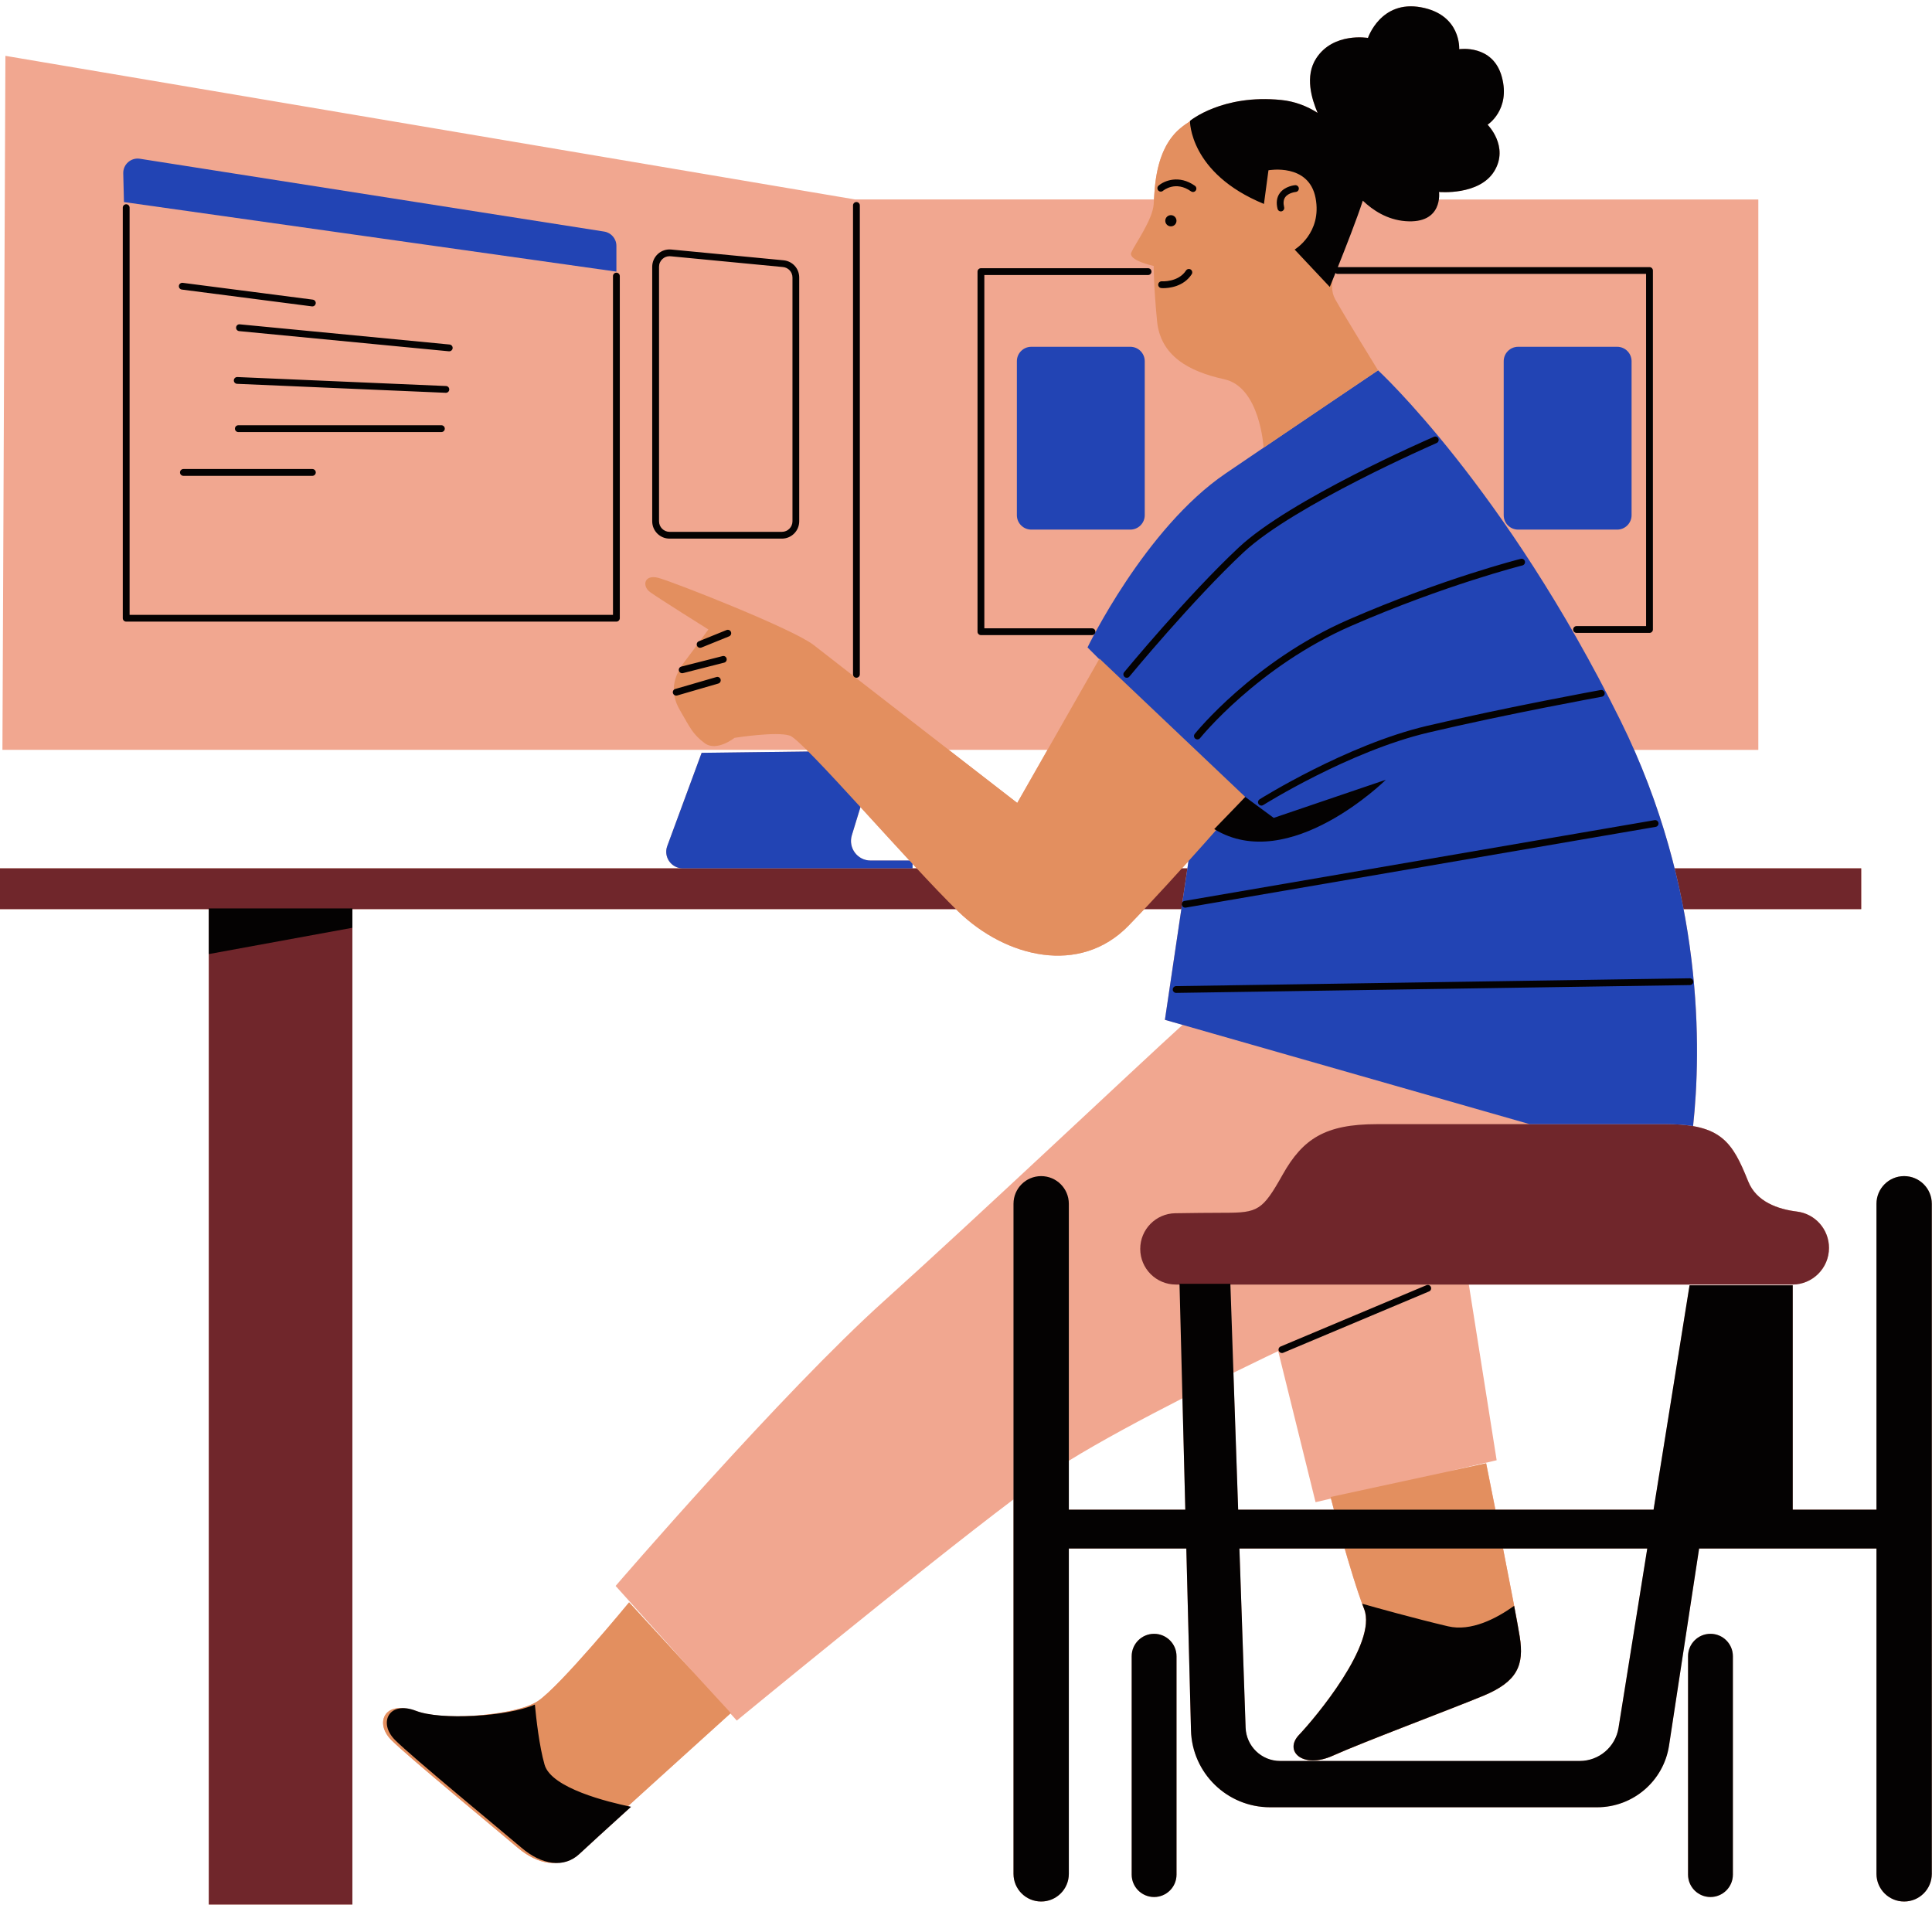 <?xml version="1.0" encoding="UTF-8"?><svg xmlns="http://www.w3.org/2000/svg" xmlns:xlink="http://www.w3.org/1999/xlink" height="486.0" preserveAspectRatio="xMidYMid meet" version="1.0" viewBox="0.0 -1.6 493.0 486.0" width="493.0" zoomAndPan="magnify"><g id="change1_1"><path d="M300.22,421.02v55.72c0,3.16-2.56,5.72-5.72,5.72h0c-3.16,0-5.72-2.56-5.72-5.72v-55.72 c0-3.16,2.56-5.72,5.72-5.72h0C297.65,415.3,300.22,417.86,300.22,421.02z M436.47,415.3c-3.16,0-5.72,2.56-5.72,5.72v55.72 c0,3.16,2.56,5.72,5.72,5.72c3.16,0,5.72-2.56,5.72-5.72v-55.72C442.19,417.86,439.63,415.3,436.47,415.3z M492.95,305.57v170.98 c0,3.9-3.16,7.06-7.06,7.06c-3.9,0-7.06-3.16-7.06-7.06v-83.01h-45.26l-7.67,50.26c-1.38,9.07-9.18,15.76-18.35,15.76h-83.46 c-10.94,0-19.89-8.72-20.18-19.66l-1.19-46.36h-29.98v83.01c0,3.9-3.16,7.06-7.06,7.06c-3.9,0-7.06-3.16-7.06-7.06V381 c-24.07,18.13-70.61,56.44-70.61,56.44l-1.63-1.81c-1.33,1.2-15.15,13.69-26.13,23.65c0.26,0.06,0.54,0.12,0.77,0.16 c-6.32,5.74-11.67,10.61-13.09,11.96c-1.83,1.74-4.02,2.48-6.35,2.36c-3.03,0.16-6.36-1.23-9.49-3.89 c-5.15-4.39-27.86-23.09-32.25-27.48c-3.74-3.74-2.21-8.42,2.57-8.09c1.05-0.08,2.3,0.09,3.73,0.65c2.35,0.92,6.19,1.36,10.43,1.39 c0.03,0,0.07,0,0.1,0c0.1,0,0.21,0,0.32,0c7.85-0.09,16.7-1.5,20.25-3.87c5.72-3.82,23.28-25.19,23.28-25.19l16.69,18.16 l-20.12-22.36c0,0,42.36-49.23,68.7-72.9c22.8-20.48,64.44-59.82,75.97-70.27l-4.51-1.29l4.34-29.22l0,0l-0.14,0.97h-9.43 c-1.38,1.46-2.73,2.88-4.02,4.21c-12.4,12.79-31.3,8.21-43.51-3.63c-0.19-0.19-0.4-0.39-0.59-0.58H89.92v4.76v249.24H53.28V241.85 v-11.47H0v-10.4h174.15c-2.9-0.06-4.89-2.95-3.88-5.69l8.77-23.78l27.2-0.35c-0.14-0.14-0.28-0.28-0.42-0.42H0.62L1.38,12.65 l216.78,36.64h76.31c0.26-4.55,0.8-13.28,6.79-18.22c0.73-0.61,1.54-1.17,2.39-1.7c0-0.07,0-0.12,0-0.12s8.21-6.87,23.28-5.34 c3.5,0.35,6.59,1.57,9.29,3.29c-1.46-3.45-3.36-9.35-0.32-13.97c4.39-6.68,13.17-5.15,13.17-5.15s3.24-9.73,13.55-7.82 c10.3,1.91,9.73,10.69,9.73,10.69s8.59-1.34,10.88,7.06c2.29,8.4-3.63,12.21-3.63,12.21s5.53,5.53,1.72,11.83 c-3.82,6.3-14.12,5.34-14.12,5.34s0.11,0.82-0.04,1.91h81.52v140.45h-31.69c4.64,10.54,8.02,20.86,10.44,30.68 c-0.04-0.15-0.07-0.3-0.1-0.45h47.62v10.4h-45.33c-0.02-0.09-0.04-0.19-0.06-0.28c4.59,23.89,3.75,43.98,2.48,55.65 c8.32,1.43,10.82,5.97,14.08,14.1c2.09,5.23,7.62,7.11,12.43,7.7c4.68,0.58,8.18,4.56,8.18,9.27c0,5.17-4.19,9.35-9.35,9.35h-82.57 l7.1,44.84l-12.31,2.85l9.64-2.08c0,0,1.02,5.08,2.36,11.83h40.36l9.18-57.25h26.33v57.25h21.37v-78.05c0-3.9,3.16-7.06,7.06-7.06 C489.79,298.51,492.95,301.67,492.95,305.57z M431.83,285.71c-0.52-0.08-1.06-0.16-1.63-0.22 C430.76,285.56,431.31,285.63,431.83,285.71z M427.46,285.3c-0.72-0.03-1.46-0.05-2.25-0.05C426,285.25,426.74,285.27,427.46,285.3z M429.57,285.44c-0.47-0.04-0.96-0.08-1.46-0.1C428.61,285.36,429.1,285.39,429.57,285.44z M242.08,189.74 c9.63,7.46,17.49,13.55,17.49,13.55l7.72-13.55H242.08z M219.57,204.35l-2.2,7.18c-0.98,3.21,1.42,6.46,4.78,6.46h9.92 C227.98,213.57,223.65,208.81,219.57,204.35z M232.85,219.98h1.06c-0.35-0.38-0.7-0.75-1.06-1.14V219.98z M301.61,219.98H303 l0.27-1.83C302.72,218.75,302.17,219.36,301.61,219.98z M301.71,228.64l0.58-3.92L301.71,228.64L301.71,228.64z M302.46,383.62 l-0.73-28.41c-9.86,5.04-20.81,10.88-28.99,15.93v12.48H302.46z M315.94,383.62h24.44c-0.35-1.32-0.61-2.3-0.75-2.82l-3.93,0.91 l-9.54-38.55c0,0-4.63,2.19-11.43,5.53L315.94,383.62z M420.35,393.54h-36.81c1.02,5.17,2.03,10.39,2.83,14.63l0,0 c0,0.01,0,0.01,0,0.02c0.21,1.13,0.41,2.19,0.59,3.15c0.04,0.19,0.07,0.38,0.1,0.57c0.04,0.19,0.07,0.38,0.1,0.56 c0.03,0.19,0.07,0.38,0.1,0.56c0.03,0.18,0.06,0.35,0.09,0.53c0.03,0.19,0.07,0.37,0.1,0.55c0.02,0.13,0.05,0.27,0.07,0.39 c0.04,0.2,0.07,0.39,0.1,0.58c0.02,0.09,0.03,0.19,0.05,0.27c0.04,0.26,0.08,0.5,0.12,0.71c1.15,7.25-0.57,11.45-9.35,15.08 c-8.78,3.63-30.72,11.83-38.36,15.27c-7.63,3.43-12.59-1.15-8.59-5.34s20.04-23.28,16.6-32.06c-0.17-0.43-0.34-0.89-0.52-1.37 c0,0,0,0,0,0l0,0c-1.41-3.85-3.03-9.16-4.45-14.08h-26.86l1.58,45.69c0.16,4.75,4.06,8.51,8.81,8.51h76.45 c4.92,0,9.12-3.58,9.9-8.44L420.35,393.54z" fill="#F1A790"/></g><g id="change2_1"><path d="M466.71,316.83c0,5.17-4.19,9.35-9.35,9.35h-157.3c-5.03,0-9.1-4.07-9.1-9.1c0-4.97,3.98-9.02,8.94-9.1 c4.01-0.06,8.7-0.12,12.52-0.12c8.59,0,9.73-0.57,14.88-9.73c5.15-9.16,10.88-12.88,24.04-12.88s59.82,0,73.85,0 s16.89,4.58,20.9,14.6c2.09,5.23,7.62,7.11,12.43,7.7C463.21,308.13,466.71,312.11,466.71,316.83z M301.45,230.38l1.54-10.4H0v10.4 h53.28v254h36.64v-254H301.45z M427.32,219.98c0.88,3.54,1.64,7.01,2.28,10.4h45.33v-10.4H427.32z" fill="#70262B"/></g><g id="change3_1"><path d="M432.03,285.74c-1.93-0.33-4.18-0.49-6.82-0.49c-6.65,0-20.62,0-34.88,0l-93.07-26.62l9.73-65.55 l-29.48-29.48c0,0,14.6-30.34,35.21-44.37c20.61-14.03,38.93-26.33,38.93-26.33s32.35,29.77,61.83,89.31 C435.03,225.74,434.09,266.81,432.03,285.74z M217.37,211.52l6.61-21.59l-44.94,0.57l-8.77,23.78c-1.02,2.76,1.03,5.7,3.97,5.7 h58.62v-2h-10.71C218.79,217.98,216.39,214.74,217.37,211.52z M154.17,57.49L35.7,38.91c-2.27-0.36-4.31,1.43-4.25,3.73l0.18,7.32 l125.66,17.75v-6.58C157.29,59.31,155.96,57.77,154.17,57.49z M292.11,129.86V90.57c0-2.03-1.65-3.68-3.68-3.68h-25.27 c-2.03,0-3.68,1.65-3.68,3.68v39.29c0,2.03,1.65,3.68,3.68,3.68h25.27C290.46,133.54,292.11,131.89,292.11,129.86z M387.39,133.54 h25.27c2.03,0,3.68-1.65,3.68-3.68V90.57c0-2.03-1.65-3.68-3.68-3.68h-25.27c-2.03,0-3.68,1.65-3.68,3.68v39.29 C383.7,131.89,385.35,133.54,387.39,133.54z" fill="#2244B4"/></g><g id="change4_1"><path d="M280.56,166.46l37.21,35.3c0,0-17.37,20.04-29.77,32.82c-12.4,12.79-31.3,8.21-43.51-3.63 c-12.21-11.83-39.5-43.7-42.94-44.84c-3.43-1.14-14.12,0.57-14.12,0.57s-4.58,3.63-7.63,1.34c-3.05-2.29-3.63-3.82-6.3-8.4 c-2.67-4.58-1.72-8.59,1.34-12.59c3.05-4.01,5.92-8.01,5.92-8.01s-12.79-8.01-14.88-9.54c-2.1-1.53-1.53-4.58,2.1-3.63 c3.63,0.95,34.35,12.98,39.69,17.17c5.34,4.2,51.91,40.26,51.91,40.26L280.56,166.46z M340.77,74.86 c-2.58-4.58,1.43-9.73,1.43-13.74c0-4.01,1.15-25.48-10.88-31.77c-12.02-6.3-23.47-3.72-30.06,1.72 c-6.58,5.44-6.58,15.46-6.87,19.46c-0.29,4.01-4.87,10.3-5.72,12.31c-0.86,2,5.72,3.43,5.72,3.43s0,5.15,0.86,14.03 c0.86,8.87,8.01,12.88,17.17,14.88c9.16,2,10.02,17.46,10.02,17.46l29.2-19.75C351.64,92.89,343.34,79.44,340.77,74.86z M137.25,432.47c-5.72,3.82-25.19,5.15-32.06,2.48c-6.87-2.67-9.73,3.05-5.34,7.44s27.1,23.09,32.25,27.48 c5.15,4.39,10.88,5.34,14.88,1.53c4.01-3.82,39.5-35.88,39.5-35.88l-25.95-28.24C160.53,407.28,142.97,428.66,137.25,432.47z M387.81,416.06c-1.14-7.25-8.59-44.27-8.59-44.27l-39.69,8.59c0,0,5.15,19.85,8.59,28.62c3.43,8.78-12.59,27.86-16.6,32.06 s0.95,8.78,8.59,5.34c7.63-3.43,29.58-11.64,38.36-15.27C387.23,427.51,388.95,423.31,387.81,416.06z" fill="#E38F5F"/></g><g id="change5_1"><path d="M485.89,298.51c-3.9,0-7.06,3.16-7.06,7.06v78.05h-21.37v-57.25h-26.33l-9.18,57.25h-106l-1.99-57.63h-12.98 l1.48,57.63h-29.72v-78.05c0-3.9-3.16-7.06-7.06-7.06c-3.9,0-7.06,3.16-7.06,7.06v170.98c0,3.9,3.16,7.06,7.06,7.06 c3.9,0,7.06-3.16,7.06-7.06v-83.01h29.98l1.19,46.36c0.28,10.94,9.23,19.66,20.18,19.66h83.46c9.17,0,16.97-6.7,18.35-15.76 l7.67-50.26h45.26v83.01c0,3.9,3.16,7.06,7.06,7.06c3.9,0,7.06-3.16,7.06-7.06V305.57C492.95,301.67,489.79,298.51,485.89,298.51z M413.01,439.3c-0.78,4.86-4.98,8.44-9.9,8.44h-76.45c-4.75,0-8.64-3.76-8.81-8.51l-1.58-45.69h104.07L413.01,439.3z M442.19,421.02 v55.72c0,3.16-2.56,5.72-5.72,5.72c-3.16,0-5.72-2.56-5.72-5.72v-55.72c0-3.16,2.56-5.72,5.72-5.72 C439.63,415.3,442.19,417.86,442.19,421.02z M300.22,421.02v55.72c0,3.16-2.56,5.72-5.72,5.72h0c-3.16,0-5.72-2.56-5.72-5.72v-55.72 c0-3.16,2.56-5.72,5.72-5.72h0C297.65,415.3,300.22,417.86,300.22,421.02z M303.65,29.25c0,0,8.21-6.87,23.28-5.34 c3.5,0.35,6.59,1.57,9.29,3.29c-1.46-3.45-3.36-9.35-0.32-13.97c4.39-6.68,13.17-5.15,13.17-5.15s3.24-9.73,13.55-7.82 c10.3,1.91,9.73,10.69,9.73,10.69s8.59-1.34,10.88,7.06c2.29,8.4-3.63,12.21-3.63,12.21s5.53,5.53,1.72,11.83 c-3.82,6.3-14.12,5.34-14.12,5.34s1.15,8.21-8.59,7.44c-4.67-0.37-8.32-2.8-10.86-5.23c-0.01,0.02-0.01,0.05-0.02,0.08 c-1.43,4.42-4.36,11.9-6.35,16.88h79.53c0.48,0,0.87,0.39,0.87,0.87v91.6c0,0.48-0.39,0.87-0.87,0.87h-18.61 c-0.48,0-0.87-0.39-0.87-0.87s0.39-0.87,0.87-0.87h17.74V68.29h-78.71c-0.22,0-0.41-0.09-0.56-0.22c-0.86,2.14-1.44,3.55-1.44,3.55 l-8.97-9.54c0,0,7.06-4.2,5.34-13.17c-1.72-8.97-12.02-7.06-12.02-7.06l-1.15,8.59C303.46,42.61,303.65,29.25,303.65,29.25z M298.78,56.16c-0.79,0-1.43-0.64-1.43-1.43c0-0.79,0.64-1.43,1.43-1.43c0.79,0,1.43,0.64,1.43,1.43 C300.22,55.52,299.58,56.16,298.78,56.16z M295.55,46.99c-0.31-0.36-0.27-0.91,0.09-1.22c1.43-1.24,5.21-2.84,9.28,0.04 c0.39,0.28,0.48,0.82,0.21,1.21c-0.17,0.24-0.44,0.37-0.71,0.37c-0.17,0-0.35-0.05-0.5-0.16c-3.94-2.8-7.01-0.25-7.14-0.15 C296.41,47.4,295.86,47.36,295.55,46.99z M302.64,67.43c0.26-0.4,0.8-0.51,1.2-0.26c0.4,0.26,0.51,0.8,0.26,1.2 c-2.11,3.25-5.91,3.56-7.27,3.56c-0.28,0-0.46-0.01-0.49-0.02c-0.48-0.04-0.83-0.46-0.79-0.93c0.04-0.48,0.46-0.83,0.93-0.8 C296.51,70.18,300.67,70.46,302.64,67.43z M327.96,48.72c-0.45,0.63-0.54,1.49-0.28,2.55c0.12,0.46-0.17,0.93-0.63,1.05 c-0.07,0.02-0.14,0.03-0.21,0.03c-0.39,0-0.74-0.26-0.84-0.66c-0.39-1.58-0.21-2.93,0.56-3.99c1.31-1.82,3.83-2.04,3.94-2.05 c0.46-0.03,0.89,0.32,0.93,0.79c0.04,0.48-0.31,0.89-0.79,0.94C330.61,47.39,328.79,47.56,327.96,48.72z M331.51,441.06 c4.01-4.2,20.04-23.28,16.6-32.06c-0.17-0.43-0.34-0.9-0.52-1.38c3.38,0.96,13.33,3.74,21.89,5.76c5.92,1.4,12.38-1.99,16.89-5.22 c0.67,3.53,1.19,6.37,1.43,7.89c1.15,7.25-0.57,11.45-9.35,15.08c-8.78,3.63-30.72,11.83-38.36,15.27 C332.47,449.84,327.5,445.26,331.51,441.06z M161.02,459.44c-6.32,5.74-11.67,10.61-13.09,11.96c-4.01,3.82-9.73,2.86-14.88-1.53 c-5.15-4.39-27.86-23.09-32.25-27.48s-1.53-10.11,5.34-7.44c6.3,2.45,23.19,1.52,30.35-1.6c0.34,3.63,1.11,10.58,2.47,15.34 C140.68,454.71,155.21,458.24,161.02,459.44z M365.13,326.8c0.19,0.44-0.02,0.95-0.46,1.13l-37.21,15.65 c-0.11,0.05-0.22,0.07-0.34,0.07c-0.34,0-0.66-0.2-0.8-0.53c-0.19-0.44,0.02-0.95,0.46-1.13L364,326.34 C364.44,326.16,364.95,326.36,365.13,326.8z M183.88,171.75c0.13,0.46-0.13,0.94-0.59,1.07l-10.5,3.05 c-0.08,0.02-0.16,0.03-0.24,0.03c-0.38,0-0.72-0.25-0.83-0.62c-0.13-0.46,0.13-0.94,0.59-1.07l10.5-3.05 C183.27,171.02,183.75,171.29,183.88,171.75z M185.41,166.44c0.12,0.46-0.16,0.94-0.63,1.05l-10.49,2.67 c-0.07,0.02-0.14,0.03-0.21,0.03c-0.39,0-0.74-0.26-0.84-0.65c-0.12-0.46,0.16-0.94,0.63-1.05l10.49-2.67 C184.82,165.69,185.3,165.97,185.41,166.44z M186.52,159.65c0.18,0.44-0.03,0.95-0.48,1.13l-7.06,2.86 c-0.11,0.04-0.22,0.06-0.33,0.06c-0.34,0-0.67-0.2-0.8-0.54c-0.18-0.44,0.03-0.95,0.48-1.13l7.06-2.86 C185.84,158.99,186.34,159.2,186.52,159.65z M317.77,201.76l7.25,5.34l28.62-9.73c0,0-24.62,24.33-43.8,12.59L317.77,201.76z M286.86,169.92c0.16-0.19,16.22-19.65,29.27-31.85c13.13-12.27,48.28-27.57,49.77-28.21c0.44-0.19,0.95,0.01,1.14,0.45 c0.19,0.44-0.01,0.95-0.45,1.14c-0.36,0.16-36.36,15.82-49.27,27.89c-12.97,12.13-28.96,31.5-29.12,31.69 c-0.17,0.21-0.42,0.32-0.67,0.32c-0.19,0-0.39-0.06-0.55-0.2C286.61,170.83,286.55,170.29,286.86,169.92z M389.12,141.63 c0.12,0.46-0.17,0.93-0.63,1.05c-0.19,0.05-19.68,4.97-43.66,15.41c-23.84,10.38-38.45,28.48-38.6,28.66 c-0.17,0.21-0.42,0.33-0.68,0.33c-0.19,0-0.38-0.06-0.54-0.19c-0.37-0.3-0.44-0.84-0.14-1.22c0.15-0.19,15.01-18.61,39.26-29.17 c24.12-10.5,43.73-15.45,43.93-15.5C388.53,140.88,389.01,141.17,389.12,141.63z M364.44,185.34c-20.23,4.78-41.89,18.36-42.1,18.49 c-0.14,0.09-0.3,0.13-0.46,0.13c-0.29,0-0.57-0.14-0.73-0.4c-0.26-0.4-0.13-0.94,0.27-1.2c0.22-0.14,22.11-13.87,42.63-18.72 c20.4-4.81,44.18-9.13,44.41-9.17c0.47-0.08,0.92,0.23,1.01,0.7c0.08,0.47-0.23,0.92-0.7,1.01 C408.52,176.23,384.79,180.53,364.44,185.34z M302.26,228.29l119.94-20.61c0.48-0.08,0.92,0.24,1,0.71c0.08,0.47-0.24,0.92-0.71,1 L302.56,230c-0.05,0.01-0.1,0.01-0.15,0.01c-0.41,0-0.78-0.3-0.85-0.72C301.48,228.82,301.79,228.37,302.26,228.29z M300.11,250.03 l131.1-2c0.01,0,0.01,0,0.01,0c0.47,0,0.86,0.38,0.87,0.85c0.01,0.48-0.37,0.87-0.85,0.88l-131.1,2c-0.01,0-0.01,0-0.01,0 c-0.47,0-0.86-0.38-0.87-0.85C299.25,250.44,299.63,250.04,300.11,250.03z M219.41,50.82v119.65c0,0.48-0.39,0.87-0.87,0.87 c-0.48,0-0.87-0.39-0.87-0.87V50.82c0-0.48,0.39-0.87,0.87-0.87C219.02,49.95,219.41,50.34,219.41,50.82z M157.29,157.02H32.2 c-0.48,0-0.87-0.39-0.87-0.87V51.39c0-0.48,0.39-0.87,0.87-0.87c0.48,0,0.87,0.39,0.87,0.87v103.9h123.35V68.85 c0-0.48,0.39-0.87,0.87-0.87c0.48,0,0.87,0.39,0.87,0.87v87.3C158.15,156.63,157.76,157.02,157.29,157.02z M45.65,71.32 c0.06-0.47,0.5-0.8,0.97-0.75l33.2,4.29c0.47,0.06,0.81,0.5,0.75,0.97c-0.06,0.44-0.43,0.76-0.86,0.76c-0.04,0-0.07,0-0.11-0.01 l-33.2-4.29C45.92,72.23,45.59,71.79,45.65,71.32z M79.71,118.08c0.48,0,0.87,0.39,0.87,0.87s-0.39,0.87-0.87,0.87H46.8 c-0.48,0-0.87-0.39-0.87-0.87s0.39-0.87,0.87-0.87H79.71z M61.19,81.16l53.53,5.15c0.48,0.05,0.83,0.47,0.78,0.95 c-0.04,0.45-0.42,0.78-0.86,0.78c-0.03,0-0.06,0-0.08,0l-53.53-5.15c-0.48-0.05-0.83-0.47-0.78-0.95 C60.29,81.46,60.71,81.1,61.19,81.16z M113.74,98.63L60.5,96.34c-0.48-0.02-0.85-0.42-0.83-0.9c0.02-0.48,0.43-0.85,0.9-0.83 l53.24,2.29c0.48,0.02,0.85,0.42,0.83,0.9c-0.02,0.47-0.4,0.83-0.86,0.83C113.77,98.63,113.75,98.63,113.74,98.63z M112.63,108.65 H60.82c-0.48,0-0.87-0.39-0.87-0.87s0.39-0.87,0.87-0.87h51.81c0.48,0,0.87,0.39,0.87,0.87S113.11,108.65,112.63,108.65z M199.95,64.82l-28.67-2.75c-1.25-0.12-2.48,0.29-3.4,1.13c-0.92,0.84-1.45,2.03-1.45,3.27v64.95c0,2.44,1.98,4.42,4.42,4.42h28.67 c2.44,0,4.42-1.98,4.42-4.42v-62.2C203.95,66.93,202.23,65.04,199.95,64.82z M202.22,131.42c0,1.48-1.21,2.69-2.69,2.69h-28.67 c-1.48,0-2.69-1.21-2.69-2.69V66.47c0-0.77,0.31-1.47,0.88-1.99c0.5-0.46,1.13-0.7,1.8-0.7c0.09,0,0.18,0,0.27,0.01l28.67,2.75 c1.39,0.13,2.43,1.28,2.43,2.68V131.42z M278.65,160.46h-28.34c-0.48,0-0.87-0.39-0.87-0.87V67.71c0-0.48,0.39-0.87,0.87-0.87h42.65 c0.48,0,0.87,0.39,0.87,0.87s-0.39,0.87-0.87,0.87h-41.78v90.15h27.47c0.48,0,0.87,0.39,0.87,0.87 C279.52,160.07,279.13,160.46,278.65,160.46z M53.28,230.2h36.64v4.94l-36.64,6.71V230.2z" fill="#040202"/></g></svg>